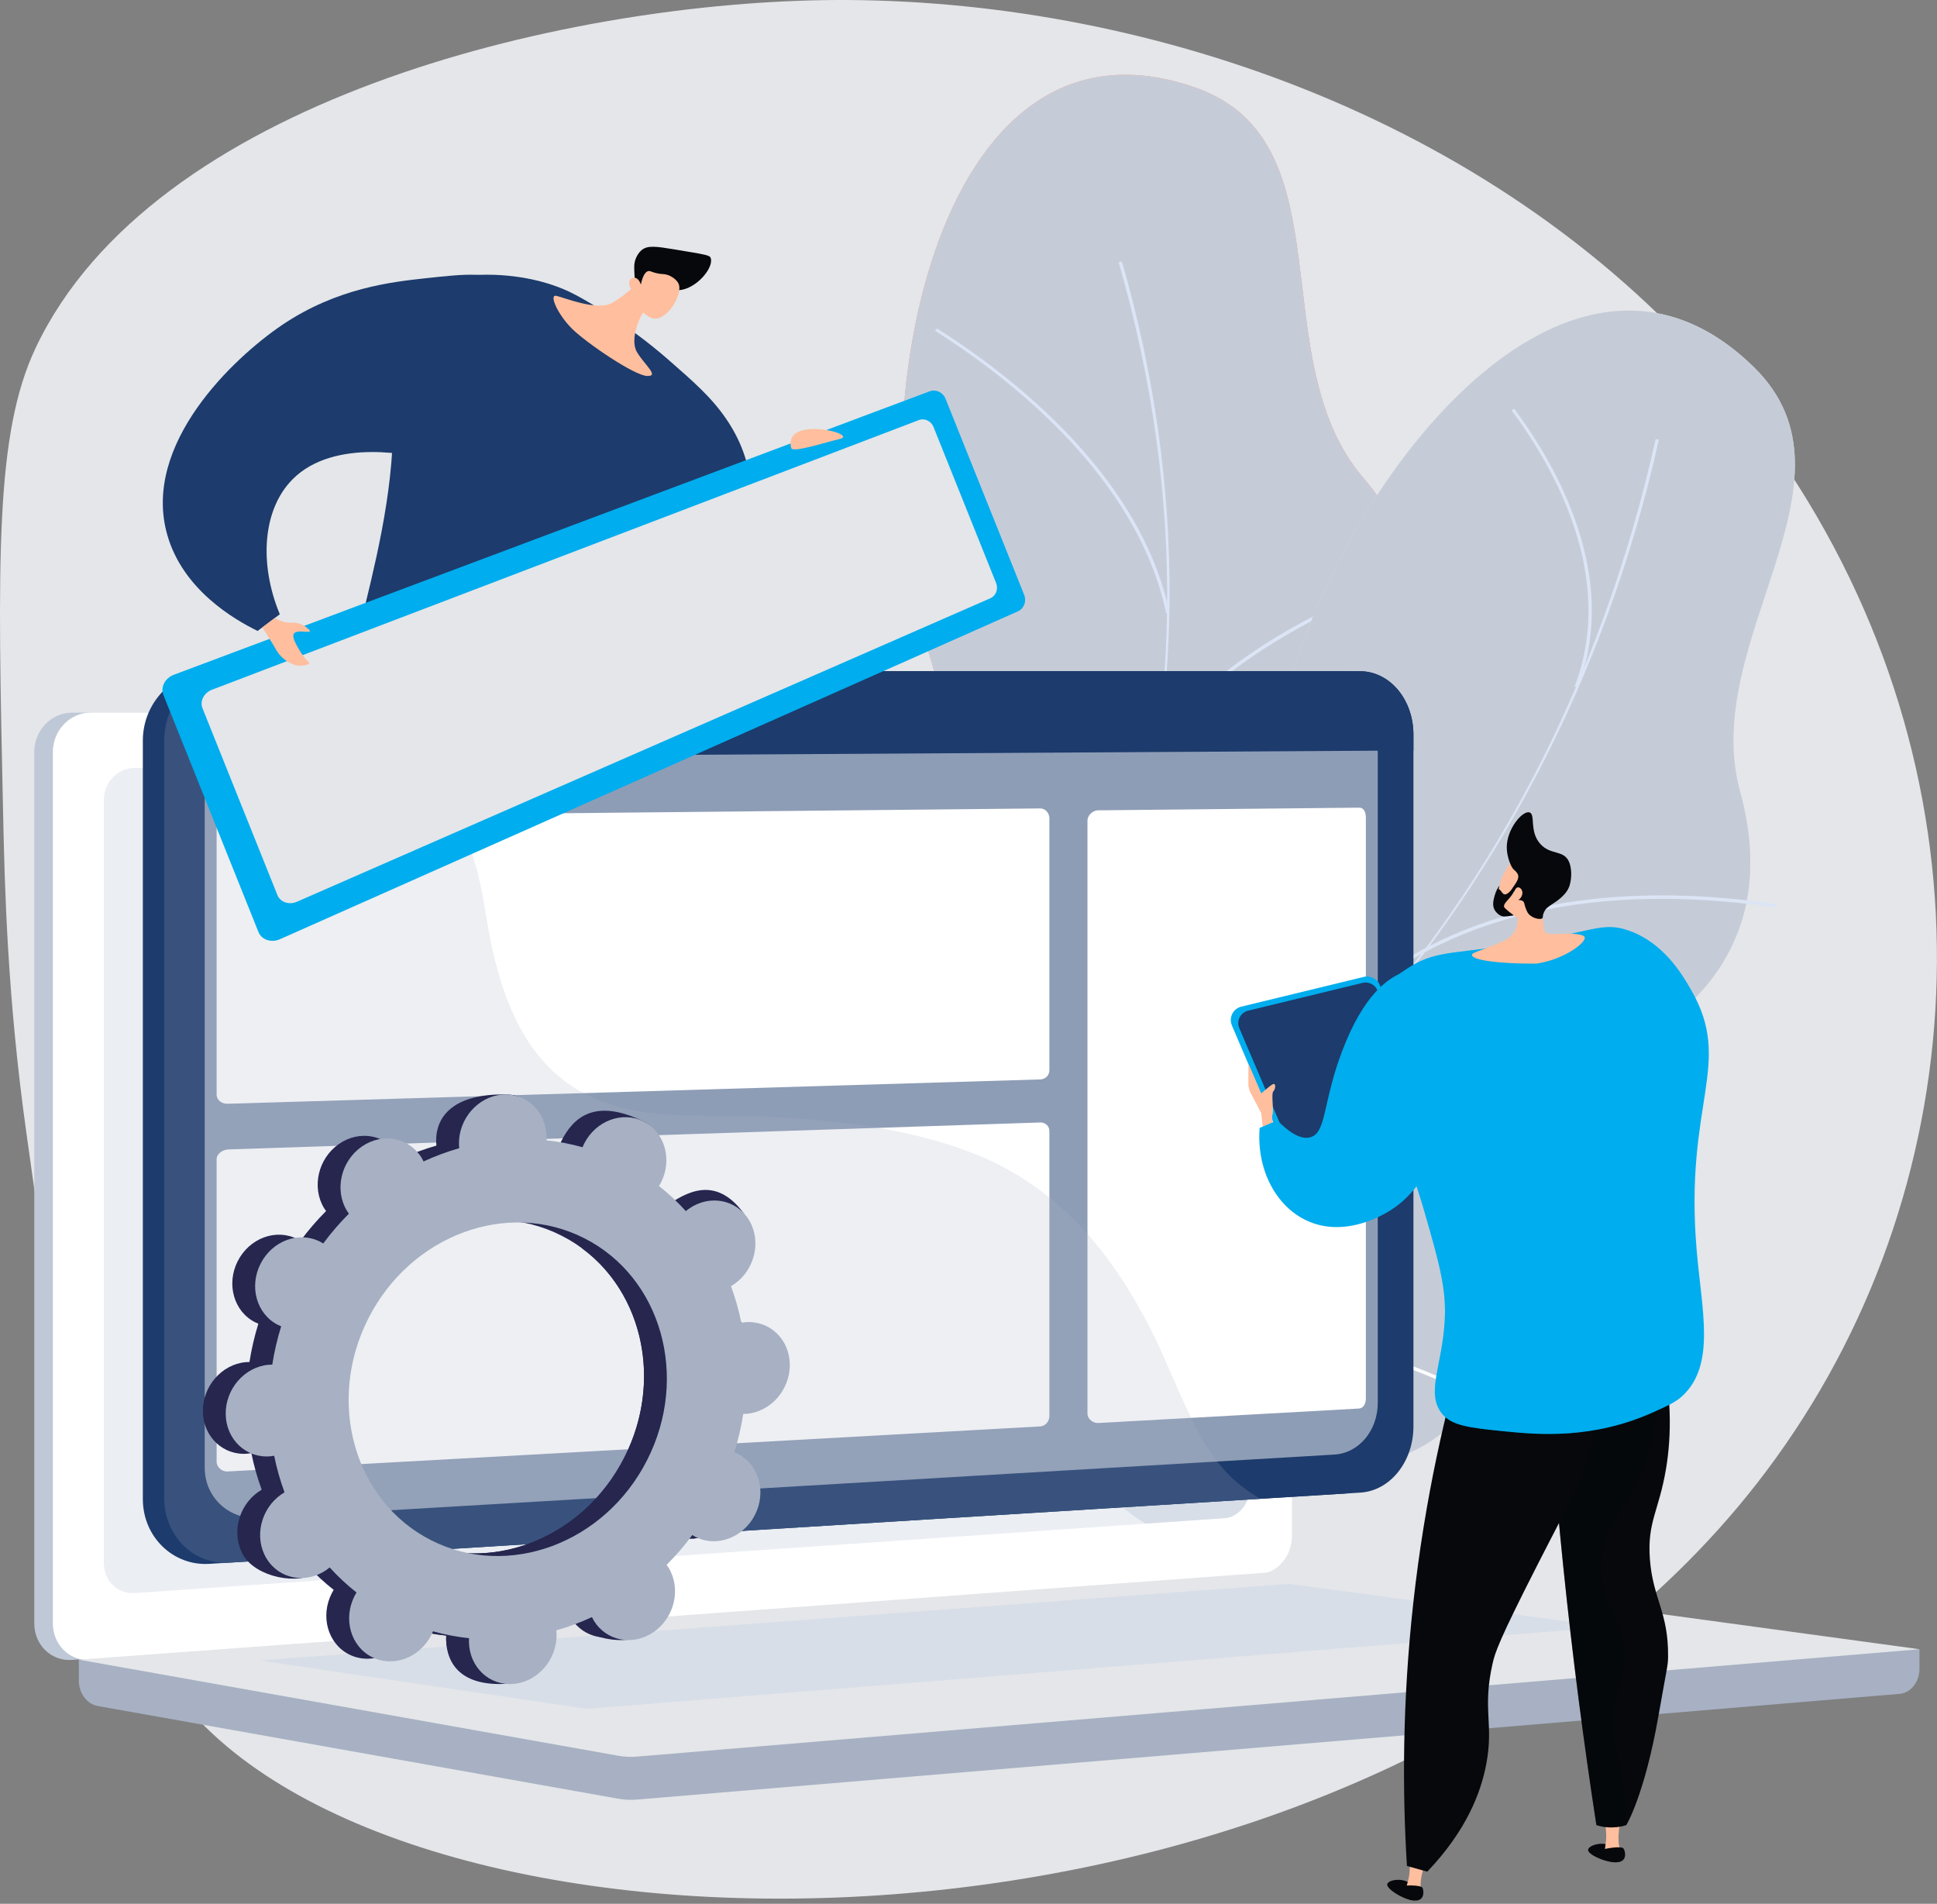 <svg width="578" height="568" viewBox="0 0 578 568" fill="none" xmlns="http://www.w3.org/2000/svg">
<rect x="0" y="0" width="578" height="568" fill="#808080" stroke="none"/>
<path d="M524.101 442.776C407.247 592.247 133.587 594.647 57.828 511.621C27.593 478.489 19.61 421.585 7.874 338C2.224 297.764 1.416 265.33 0.936 243.078C-0.718 167.382 -1.541 129.531 10.645 103.781C45.548 30.07 166.799 1.382 245.171 0.052C250.641 -0.044 256.162 -0.007 261.725 0.161C353.492 2.895 457.043 41.095 520.91 122.724C527.511 131.145 533.676 140.031 539.369 149.391C597.66 245.253 587.85 361.242 524.101 442.776Z" fill="#E4E6E9"/>
<path d="M252.397 472.489C247.66 473.046 236.864 470.083 234.367 468.149C217.757 455.286 185.096 433.222 180.97 411.399C180.266 407.673 195.825 400.147 197.281 396.2C206.036 388.995 209.521 387.039 214.48 376.101C229.12 343.806 167.657 305.466 219.962 273.461C258.276 250.018 296.982 255.539 276.33 192.113C255.676 128.69 277.373 -1.759 356.817 26.18C402.409 42.213 376.463 107.056 406.736 142.496C435.505 176.174 427.138 211.933 392.054 245.267C356.973 278.601 383.255 290.877 404.298 324.46C429.576 364.801 363.97 389.517 332.708 398.345C307.533 405.451 248.227 440.537 252.397 472.489Z" fill="url(#paint0_linear_606_1585)"/>
<path d="M252.397 472.489C247.66 473.046 236.864 470.083 234.367 468.149C217.757 455.286 185.096 433.222 180.97 411.399C180.266 407.673 195.825 400.147 197.281 396.2C206.036 388.995 209.521 387.039 214.48 376.101C229.12 343.806 167.657 305.466 219.962 273.461C258.276 250.018 296.982 255.539 276.33 192.113C255.676 128.69 277.373 -1.759 356.817 26.18C402.409 42.213 376.463 107.056 406.736 142.496C435.505 176.174 427.138 211.933 392.054 245.267C356.973 278.601 383.255 290.877 404.298 324.46C429.576 364.801 363.97 389.517 332.708 398.345C307.533 405.451 248.227 440.537 252.397 472.489Z" fill="#C6CCD7"/>
<path d="M208.653 441L208 440.346C327.71 355.592 374.737 220.21 333.794 78.201L334.781 78C354.185 145.303 353.721 213.724 333.437 275.869C312.111 341.199 268.963 398.301 208.653 441Z" fill="#DBE5F7"/>
<path d="M416.729 340.02C374.108 336.972 308.149 353.133 269.696 376.045L269.178 375.174C307.783 352.171 374.005 335.947 416.802 339.007L416.729 340.02Z" fill="#FCFDFE"/>
<path d="M231.955 421.478L231.113 420.913C244.076 401.592 246.771 376.458 239.126 346.214C233.521 324.037 222.589 299.679 206.633 273.816L207.496 273.283C223.504 299.235 234.476 323.689 240.108 345.965C247.83 376.5 245.086 401.908 231.955 421.478Z" fill="#FCFDFE"/>
<path d="M335.822 235.03L334.951 234.509C357.511 196.832 399.553 177.727 430.851 168.334L431.143 169.306C400.019 178.646 358.214 197.632 335.822 235.03Z" fill="#DBE5F6"/>
<path d="M349 182.854L347.996 183C339.417 142.19 301.085 112.653 279 98.677L279.617 98C301.82 112.05 340.362 141.757 349 182.854Z" fill="#DBE5F7"/>
<path d="M239.375 469.356C234.849 467.849 226.333 460.581 224.895 457.77C215.32 439.07 195.118 405.224 200.65 383.715C201.596 380.042 218.877 379.837 221.872 376.88C232.858 374.076 236.844 373.784 245.979 365.985C272.946 342.963 233.581 282.153 294.527 275.387C339.17 270.431 371.871 291.865 380.104 225.674C388.336 159.482 463.373 50.593 523.432 109.619C557.902 143.496 506.877 191.184 519.238 236.125C530.984 278.831 508.224 307.655 462.306 322.937C416.388 338.218 434.97 360.495 439.762 399.833C445.517 447.09 375.624 441.61 343.572 436.326C317.758 432.075 249.164 438.657 239.375 469.356Z" fill="#D8DEE8"/>
<path d="M239.375 469.356C234.849 467.849 226.333 460.581 224.895 457.77C215.32 439.07 195.118 405.224 200.65 383.715C201.596 380.042 218.877 379.837 221.872 376.88C232.858 374.076 236.844 373.784 245.979 365.985C272.946 342.963 233.581 282.153 294.527 275.387C339.17 270.431 371.871 291.865 380.104 225.674C388.336 159.482 463.373 50.593 523.432 109.619C557.902 143.496 506.877 191.184 519.238 236.125C530.984 278.831 508.224 307.655 462.306 322.937C416.388 338.218 434.97 360.495 439.762 399.833C445.517 447.09 375.624 441.61 343.572 436.326C317.758 432.075 249.164 438.657 239.375 469.356Z" fill="#C6CCD7"/>
<path d="M213.248 423L213 422.15C356.249 387.232 461.317 278.392 494.056 131L495 131.176C479.484 201.028 446.381 264.612 399.268 315.052C349.74 368.082 285.415 405.41 213.248 423Z" fill="#DBE5F6"/>
<path d="M444.404 419.204C407.111 398.345 340.531 384.969 295.988 389.386L295.889 388.377C340.608 383.944 407.453 397.375 444.9 418.319L444.404 419.204Z" fill="#FCFDFE"/>
<path d="M242.528 414.494L242.006 413.625C261.945 401.636 275.058 380.026 280.98 349.396C285.321 326.937 285.767 300.242 282.304 270.051L283.313 269.936C286.786 300.23 286.338 327.028 281.976 349.588C275.998 380.512 262.725 402.349 242.528 414.494Z" fill="#FCFDFE"/>
<path d="M415.737 289.794L415.17 288.952C451.594 264.419 497.771 264.974 530.094 269.76L529.946 270.764C497.799 266.005 451.892 265.442 415.737 289.794Z" fill="#DBE5F6"/>
<path d="M470.806 205L469.853 204.818C482.49 172.078 463.465 139.081 451 122.324L451.876 122C464.406 138.847 483.531 172.031 470.806 205Z" fill="#DBE5F6"/>
<path d="M165.727 372.933C165.727 372.933 184.071 381.27 184.37 382.601C184.67 383.931 172.574 382.155 167.635 382.348C162.697 382.54 158.635 381.08 159.08 378.988C159.528 376.896 161.255 371.635 161.255 371.635L165.727 372.933Z" fill="url(#paint1_linear_606_1585)"/>
<path d="M166.398 366.166L165.282 374.424C165.282 374.424 162.378 375.459 160.428 374.236L159.596 365.178L166.398 366.166Z" fill="url(#paint2_linear_606_1585)"/>
<path d="M80.013 366.365L77.879 369.79C77.281 370.748 77.103 371.9 77.39 372.993C78.136 375.843 79.626 381.394 80.276 382.84C81.161 384.812 93.033 385.983 93.033 385.983C93.033 385.983 94.092 384.492 91.627 382.694C89.162 380.896 87.579 380.612 86.708 377.957C85.839 375.302 85.258 367.793 85.258 367.793L80.013 366.365Z" fill="url(#paint3_linear_606_1585)"/>
<path d="M88.892 357.658C88.112 358.28 84.301 369.851 84.301 369.851C84.301 369.851 83.068 371.429 80.722 369.1C78.377 366.771 79.661 368.055 79.661 368.055L80.101 356.674L88.892 357.658Z" fill="url(#paint4_linear_606_1585)"/>
<path d="M176.491 200.237C177.459 224.873 177.497 251.639 176.08 280.234C174.484 312.434 171.276 342.195 167.234 369.172C165.731 369.221 164.152 369.229 162.503 369.182C161.389 369.152 160.31 369.097 159.267 369.024C157.169 363.431 154.69 356.074 152.471 347.286C150.136 338.046 148.728 329.759 147.726 321.835C144.194 293.93 148.333 291.496 145.466 270.817C142.926 252.502 139.315 251.787 135.077 225.785C130.478 197.57 133.902 193.338 135.567 191.809C142.655 185.3 159.303 189.731 176.491 200.237Z" fill="url(#paint5_linear_606_1585)"/>
<path opacity="0.3" d="M135.566 191.808C142.326 185.599 157.786 189.357 174.112 198.833C155.329 219.127 153.28 232.292 155.532 240.834C158.077 250.488 165.813 253.268 165.785 263.826C165.749 276.799 154.039 280.235 154.288 293.964C154.452 303.042 159.598 302.947 160.813 314.158C162.251 327.425 155.53 331.996 157.707 341.811C158.642 346.034 161.318 351.552 168.93 357.235C168.381 361.265 167.818 365.256 167.231 369.171C165.728 369.218 164.149 369.228 162.5 369.179C161.386 369.149 160.307 369.094 159.264 369.021C157.166 363.428 154.687 356.07 152.468 347.285C150.133 338.045 148.725 329.758 147.723 321.833C144.191 293.929 148.33 291.495 145.463 270.816C142.923 252.501 139.312 251.786 135.076 225.783C130.479 197.569 133.901 193.337 135.566 191.808Z" fill="url(#paint6_linear_606_1585)"/>
<path d="M164.857 199.822C148.684 223.488 131.237 252.939 115.638 288.193C103.847 314.833 95.297 339.848 89.019 362.141C88.171 362.533 86.166 363.319 83.606 362.981C80.113 362.519 78.021 360.29 77.472 359.668C74.916 343.688 75.198 330.154 76.067 320.384C76.621 314.131 77.604 303.715 81.591 290.858C86.057 276.455 89.127 275.647 94.951 260.41C100.998 244.594 99.532 240.649 105.324 220.855C107.703 212.724 111.685 200.626 118.254 186.152C133.787 190.709 149.322 195.265 164.857 199.822Z" fill="url(#paint7_linear_606_1585)"/>
<path d="M239.527 229.858C236.416 234.696 225.711 234.129 218.399 231.515C201.302 225.403 190.363 203.661 189.401 186.36C189.194 182.646 189.326 179.013 188.572 178.904C186.679 178.624 181.815 201.085 177.997 220.129C174.929 221.253 170.275 222.446 164.959 221.573C156.257 220.148 155.221 214.743 145.488 211.217C139.809 209.159 134.246 209.155 123.118 209.145C110.556 209.135 110.21 210.684 107.79 209.56C107.79 209.56 107.192 209.232 106.676 208.862C97.731 202.44 123.323 153.624 115.953 108.583C115.135 103.577 113.879 98.437 116.674 93.425C123.9 80.476 152.456 78.65 170.146 87.171C174.994 89.506 183.117 94.618 190.369 100.003C193.267 102.155 196.282 104.565 199.427 107.311C207.054 113.974 212.364 118.611 216.74 125.047C234.381 151.004 213.992 172.636 229.997 205.83C235.501 217.244 242.785 224.791 239.527 229.858Z" fill="#1D3B6C"/>
<path d="M192.094 82.494C192.094 82.494 187.501 87.709 182.566 90.412C178.104 92.855 168.27 88.742 165.994 88.258C163.718 87.774 166.45 93.902 170.741 98.124C175.034 102.347 189.222 112.004 193.05 112.166C196.877 112.328 192.434 108.977 190.083 105.074C187.732 101.172 191.045 93.104 194.012 90.617C196.978 88.128 192.094 82.494 192.094 82.494Z" fill="#FFBE9D"/>
<path d="M232.648 229.684C232.648 229.684 239.248 232.837 243.918 233.497C248.588 234.157 249.605 237.887 248.307 239.258C247.011 240.629 239.578 239.129 237.092 237.729C234.607 236.33 232.648 229.684 232.648 229.684Z" fill="url(#paint8_linear_606_1585)"/>
<path d="M202.647 86.573C207.858 86.178 213.125 79.758 212.06 76.957C211.756 76.157 211.08 76.03 200.877 74.349C195.81 73.515 193.279 73.17 191.527 74.57C190.458 75.424 189.623 76.947 189.36 78.387C189.224 79.128 189.218 80.147 189.344 82.18C189.457 83.983 189.423 83.904 189.47 84.436C189.583 85.716 189.931 87.966 191.179 91.085C191.699 90.516 192.386 89.835 193.254 89.165C193.589 88.908 194.911 87.907 196.414 87.302C199.004 86.261 200.956 86.702 202.647 86.573Z" fill="#06080B"/>
<path d="M189.279 87.611C189.279 87.611 189.512 92.597 194.21 94.786C198.416 96.746 204.002 87.961 202.465 84.607C201.952 83.487 200.365 82.272 198.738 81.894C197.778 81.671 197.307 81.863 195.745 81.468C194.305 81.104 194.024 80.77 193.469 80.881C192.772 81.021 191.885 81.813 191.223 84.911C190.879 83.702 190.113 82.892 189.283 82.841C189.151 82.833 188.769 82.87 188.453 83.072C187.315 83.805 187.537 85.654 189.279 87.611Z" fill="#FFBE9D"/>
<path d="M572.77 492.05L23.521 487.303V501.351C23.521 505.164 25.917 508.407 29.162 508.984L184.473 536.645C186.316 536.973 188.185 537.06 190.046 536.904L566.802 505.365C570.166 505.083 572.77 501.831 572.77 497.914V492.05Z" fill="#A7B1C3"/>
<path d="M370.646 469.538L21.553 495.237C15.306 495.697 10.227 490.81 10.227 484.321V224.363C10.227 217.875 15.306 212.615 21.553 212.615H370.646C375.792 212.615 379.953 217.37 379.953 223.235V458.234C379.953 464.098 375.794 469.159 370.646 469.538Z" fill="#BFC8D6"/>
<path d="M376.214 469.538L27.122 495.237C20.874 495.697 15.795 490.81 15.795 484.321V224.363C15.795 217.875 20.874 212.615 27.122 212.615H376.214C381.36 212.615 385.522 217.37 385.522 223.235V458.234C385.522 464.098 381.36 469.159 376.214 469.538Z" fill="white"/>
<path d="M365.338 452.971L40.195 475.294C35.112 475.642 30.98 471.632 30.98 466.335V238.74C30.98 233.442 35.112 229.131 40.195 229.108L365.338 227.707C369.583 227.689 373.017 231.585 373.017 236.409V443.708C373.017 448.534 369.583 452.679 365.338 452.971Z" fill="#D8DEE8"/>
<path d="M213.997 219.724C213.997 222.14 212.201 224.104 209.981 224.11C207.759 224.118 205.957 222.16 205.957 219.74C205.957 217.32 207.759 215.356 209.981 215.354C212.201 215.351 213.997 217.31 213.997 219.724Z" fill="white"/>
<path opacity="0.48" d="M27.121 495.237L374.448 469.669L376.216 469.54C378.577 469.366 380.724 468.199 382.364 466.427C357.37 465.06 341.845 456.19 331.831 447.024C311.719 428.62 315.209 410.469 293.522 398.369C266.472 383.275 245.202 402.401 224.677 383.53C212.233 372.09 218.343 363.559 203.031 346.462C186.07 327.527 175.029 333.892 157.985 316.851C136.434 295.301 147.214 278.537 128.649 263.065C106.13 244.296 81.843 261.668 60.404 243.669C51.158 235.906 46.085 224.618 43.436 212.615H27.125C20.878 212.615 15.799 217.875 15.799 224.363V484.321C15.795 490.81 20.874 495.694 27.121 495.237Z" fill="white"/>
<path d="M392.661 468.112L23.521 495.161L184.473 523.827C186.316 524.155 188.185 524.242 190.046 524.086L572.772 492.047L398.534 468.294C396.584 468.031 394.619 467.97 392.661 468.112Z" fill="#E4E6E9"/>
<path d="M77.385 495.395L384.705 472.541L479.817 485.403L175.146 509.834L77.385 495.395Z" fill="#D8DEE8"/>
<path d="M400.993 200.254H77.68H62.429C51.744 200.254 42.625 209.586 42.625 220.943V226.161V447.247C42.625 458.604 51.74 467.239 62.423 466.577L371.187 447.462L401.027 445.615C410.051 445.056 416.799 436.239 416.799 425.864V223.928V219.161C416.799 208.79 410.017 200.254 400.993 200.254Z" fill="#1D3B6C"/>
<path d="M421.77 219.14V425.597C421.77 435.957 414.929 444.764 405.927 445.321L68.487 466.227C57.831 466.887 49.018 458.26 49.018 446.919V220.916C49.018 209.574 57.416 200.254 68.072 200.254H405.783C414.783 200.254 421.77 208.78 421.77 219.14Z" fill="#1D3B6C"/>
<path opacity="0.5" d="M61.088 211.62V437.945C61.088 446.741 68.352 453.423 77.155 452.905L398.131 433.976C405.636 433.535 411.122 426.647 411.122 418.569V210.703L61.088 211.62Z" fill="white"/>
<path d="M310.397 241.192L68.148 243.63C66.536 243.646 64.637 245.074 64.637 246.813V326.551C64.637 328.29 66.285 329.362 67.895 329.313L310.429 322.045C311.863 322.002 313.139 320.921 313.139 319.281V244.138C313.139 242.498 311.831 241.177 310.397 241.192Z" fill="white"/>
<path d="M310.397 334.89L68.148 342.926C66.536 342.979 64.637 344.149 64.637 345.889V436.056C64.637 437.795 66.285 439.11 67.895 439.021L310.429 425.57C311.863 425.491 313.139 424.116 313.139 422.475V337.505C313.139 335.864 311.831 334.842 310.397 334.89Z" fill="white"/>
<path d="M405.59 240.965L327.592 241.763C326.171 241.777 324.5 243.18 324.5 244.815V421.767C324.5 423.401 326.248 424.643 327.669 424.564L405.473 420.238C406.84 420.161 407.573 418.822 407.573 417.22V243.901C407.571 242.302 406.957 240.951 405.59 240.965Z" fill="white"/>
<path d="M421.77 219.14V223.901L49.016 226.127V220.914C49.016 209.572 57.414 200.252 68.07 200.252H405.781C414.783 200.254 421.77 208.78 421.77 219.14Z" fill="#1D3B6C"/>
<path d="M78.169 212.97C78.169 216.058 75.658 218.574 72.556 218.586C69.449 218.598 66.928 216.099 66.928 213.002C66.928 209.906 69.449 207.391 72.556 207.387C75.658 207.383 78.169 209.882 78.169 212.97Z" fill="white"/>
<path d="M94.924 212.922C94.924 215.999 92.433 218.504 89.355 218.516C86.272 218.528 83.772 216.039 83.772 212.955C83.772 209.87 86.272 207.365 89.355 207.361C92.431 207.355 94.924 209.846 94.924 212.922Z" fill="white"/>
<path d="M111.544 212.873C111.544 215.937 109.071 218.432 106.017 218.444C102.959 218.456 100.477 215.977 100.477 212.905C100.477 209.833 102.959 207.338 106.017 207.334C109.071 207.328 111.544 209.807 111.544 212.873Z" fill="white"/>
<path opacity="0.2" d="M376.05 447.162L68.414 466.227C57.758 466.887 49.018 458.26 49.018 446.919V220.916C49.018 209.574 57.416 200.254 68.072 200.254H83.283C91.537 203.093 100.091 206.281 108.131 211.427C114.047 215.214 119.693 219.91 124.729 225.639C129.059 230.562 132.949 236.293 136.185 242.923C140.047 250.852 142.994 260.109 144.663 270.899C147.658 290.253 153.053 311.482 169.41 323.192C170.943 324.287 172.514 325.259 174.13 326.116C190.803 335.035 211.409 332.181 229.532 333.145C240.437 333.724 251.337 334.66 261.987 336.477C271.414 338.087 280.646 340.379 289.525 343.743C298.012 346.953 305.487 351.252 312.133 356.465C316.801 360.11 321.06 364.207 324.976 368.692C332.113 376.85 338.128 386.281 343.379 396.589C347.547 404.776 351.145 414.325 355.437 423.031C357.662 427.545 360.076 431.826 362.849 435.572C362.96 435.722 363.071 435.872 363.191 436.022C366.822 440.789 371.212 444.343 376.05 447.162Z" fill="#A7B1C3"/>
<path d="M277.43 116.739L51.895 201.31C49.232 202.315 47.825 205.023 48.76 207.353L77.124 278.067C78.06 280.398 80.938 281.356 83.542 280.21L303.761 182.384C305.559 181.594 306.386 179.39 305.612 177.462L282.153 118.977C281.379 117.049 279.267 116.046 277.43 116.739Z" fill="#00ADEE"/>
<path d="M274.196 125.323L63.236 205.787C60.832 206.709 59.567 209.178 60.417 211.298L82.783 267.054C83.633 269.174 86.244 270.061 88.605 269.034L295.523 178.489C297.188 177.768 297.957 175.747 297.247 173.973L278.548 127.358C277.836 125.586 275.889 124.673 274.196 125.323Z" fill="#E4E6E9"/>
<path d="M76.863 188.241C69.819 184.788 54.611 175.947 49.937 159.656C42.152 132.54 69.838 106.673 84.129 96.995C100.516 85.899 116.983 84.107 126.989 83.017C139.405 81.666 146.981 80.842 152.674 85.502C167.392 97.558 158.545 137.333 143.974 141.428C139.202 142.769 137.398 139.28 127.402 136.872C124.148 136.088 99.852 130.235 87.219 143.085C78.378 152.078 77.248 168.2 83.491 183.27C81.282 184.928 79.072 186.585 76.863 188.241Z" fill="#1D3B6C"/>
<path d="M78.283 187.176L82.013 184.379C82.013 184.379 84.353 185.999 87.214 185.778C88.773 185.657 90.841 186.594 91.307 187.089C91.773 187.583 93.946 188.773 90.835 188.462C87.726 188.152 87.226 189.016 87.66 190.572C88.093 192.127 90.687 196.475 92.005 197.407C93.324 198.338 89.543 198.96 87.99 198.391C86.436 197.822 83.951 196.785 82.139 193.419C81.475 192.19 78.283 187.176 78.283 187.176Z" fill="#FFBE9D"/>
<path d="M236.143 133.781C236.143 133.781 234.377 129.2 240.335 128.21C246.293 127.22 254.588 130.067 250.503 130.995C246.419 131.924 236.939 135.043 236.143 133.781Z" fill="#FFBE9D"/>
<path d="M200.718 457.752C207.046 460.964 214.995 458.015 218.474 451.162C221.953 444.311 219.642 436.152 213.316 432.938C212.988 432.772 212.654 432.632 212.318 432.499C213.492 428.707 214.379 424.886 214.975 421.065C215.337 421.065 215.702 421.057 216.07 421.024C223.29 420.38 229.019 413.746 228.869 406.206C228.717 398.667 222.743 393.075 215.523 393.719C215.147 393.754 214.776 393.812 214.407 393.879C213.654 390.143 212.619 386.492 211.317 382.96C211.649 382.765 211.979 382.565 212.303 382.338C218.48 378.01 220.455 369.47 216.714 363.261C212.974 357.052 204.934 355.529 198.757 359.855C198.441 360.078 198.144 360.317 197.848 360.56C195.408 357.862 192.732 355.363 189.839 353.083C190.043 352.749 190.242 352.411 190.422 352.056C193.901 345.205 198.447 337.72 192.068 334.608C177.315 327.406 170.985 333.571 167.505 340.422C167.325 340.776 167.169 341.137 167.019 341.499C163.469 340.509 159.873 339.822 156.256 339.444C156.278 339.063 156.296 338.682 156.288 338.295C156.136 330.756 158.374 326.675 151.128 326.533C135.326 326.226 129.994 333.085 130.146 340.624C130.154 341.019 130.186 341.404 130.225 341.787C126.604 342.82 123.048 344.138 119.585 345.736C119.421 345.4 119.248 345.065 119.054 344.739C115.314 338.53 107.274 337.007 101.097 341.335C94.921 345.663 92.946 354.203 96.686 360.412C96.879 360.73 97.087 361.028 97.302 361.321C94.566 364.057 92.004 367.028 89.639 370.214C89.333 370.021 89.023 369.833 88.695 369.667C82.367 366.455 74.418 369.403 70.939 376.257C67.46 383.108 69.77 391.267 76.097 394.481C76.425 394.647 76.759 394.787 77.095 394.92C75.921 398.711 75.034 402.533 74.438 406.354C74.076 406.356 73.711 406.362 73.343 406.395C66.123 407.039 60.394 413.673 60.544 421.212C60.696 428.752 66.67 434.343 73.889 433.699C74.266 433.665 74.637 433.606 75.005 433.542C75.759 437.278 76.794 440.929 78.096 444.461C77.764 444.655 77.433 444.856 77.112 445.083C70.935 449.41 68.96 457.95 72.701 464.159C76.441 470.369 88.825 473.252 95.001 468.925C95.317 468.702 91.271 467.104 91.565 466.861C94.005 469.559 96.68 472.058 99.574 474.338C99.372 474.672 99.171 475.01 98.991 475.365C95.512 482.216 97.823 490.375 104.149 493.589C110.478 496.801 118.426 493.852 121.905 486.999C122.086 486.645 122.242 486.284 122.389 485.922C125.94 486.912 129.536 487.598 133.153 487.975C133.131 488.356 133.113 488.739 133.121 489.123C133.273 496.663 139.247 502.254 146.466 501.61C153.686 500.966 159.415 494.332 159.265 486.792C159.257 486.397 159.225 486.013 159.184 485.63C162.805 484.597 166.361 483.279 169.824 481.681C169.988 482.017 170.16 482.351 170.355 482.675C174.095 488.884 182.135 490.409 188.312 486.082C194.488 481.754 196.463 473.214 192.722 467.005C192.53 466.687 192.321 466.389 192.109 466.096C194.845 463.36 197.406 460.389 199.772 457.203C200.08 457.398 200.39 457.586 200.718 457.752ZM121.837 458.752C98.862 447.088 90.475 417.464 103.106 392.587C115.737 367.71 144.601 357 167.576 368.664C190.551 380.329 198.937 409.953 186.307 434.829C173.674 459.706 144.81 470.417 121.837 458.752Z" fill="#26264F"/>
<path d="M216.071 421.025C223.29 420.381 229.019 413.747 228.87 406.207C228.718 398.668 222.744 393.076 215.524 393.72C215.147 393.755 214.777 393.814 214.408 393.878C213.655 390.142 212.62 386.491 211.318 382.959C211.65 382.765 211.98 382.564 212.304 382.337C218.481 378.009 226.121 367.554 221.763 361.762C213.493 350.769 204.933 355.528 198.758 359.854C198.442 360.077 198.144 360.316 197.849 360.559C195.408 357.861 192.733 355.362 189.839 353.082C190.044 352.748 190.242 352.41 190.422 352.055C192.316 348.327 192.482 344.214 191.232 340.721C185.266 351.221 179.381 361.766 173.602 372.367C191.931 385.798 197.766 412.267 186.309 434.831C176.601 453.952 157.303 464.689 138.46 463.345C137.619 465.524 136.793 467.717 135.894 469.876C133.451 475.734 130.677 481.472 127.898 487.203C129.646 487.533 131.402 487.792 133.162 487.976C133.14 488.357 133.121 488.74 133.129 489.125C133.281 496.664 137.858 503.072 150.942 502.377C158.18 501.994 159.424 494.335 159.274 486.794C159.266 486.399 159.233 486.014 159.193 485.631C162.814 484.598 166.37 483.278 169.833 481.682C169.997 482.018 170.169 482.352 170.363 482.676C174.104 488.886 187.081 491.522 193.258 487.195C199.434 482.867 196.471 473.213 192.731 467.006C192.539 466.688 192.33 466.39 192.117 466.097C194.853 463.361 197.415 460.39 199.781 457.204C200.086 457.397 200.396 457.585 200.724 457.751C207.053 460.965 215.001 458.014 218.481 451.161C221.96 444.31 219.649 436.151 213.323 432.937C212.995 432.771 212.66 432.631 212.324 432.498C213.499 428.707 214.386 424.885 214.981 421.064C215.338 421.066 215.702 421.06 216.071 421.025Z" fill="#26264F"/>
<path d="M222.877 421.799C230.096 421.155 235.825 414.521 235.676 406.981C235.524 399.442 229.549 393.85 222.33 394.494C221.953 394.529 221.583 394.588 221.214 394.654C220.461 390.918 219.426 387.267 218.124 383.735C218.456 383.541 218.786 383.34 219.11 383.113C225.287 378.786 227.261 370.246 223.521 364.036C219.78 357.827 211.74 356.302 205.564 360.63C205.248 360.853 204.95 361.092 204.655 361.335C202.214 358.637 199.539 356.138 196.645 353.858C196.848 353.524 197.048 353.186 197.228 352.831C200.708 345.98 198.397 337.821 192.07 334.607C185.742 331.395 177.793 334.344 174.314 341.197C174.134 341.551 173.978 341.912 173.83 342.274C170.28 341.284 166.683 340.598 163.066 340.221C163.089 339.84 163.107 339.457 163.099 339.073C162.947 331.533 156.973 325.942 149.753 326.586C142.534 327.23 136.804 333.864 136.954 341.404C136.962 341.798 136.995 342.183 137.033 342.566C133.412 343.599 129.856 344.917 126.393 346.515C126.229 346.179 126.059 345.845 125.863 345.521C122.122 339.312 114.082 337.789 107.906 342.116C101.729 346.444 99.755 354.984 103.495 361.193C103.687 361.511 103.896 361.809 104.111 362.102C101.375 364.838 98.813 367.809 96.448 370.995C96.142 370.802 95.832 370.616 95.504 370.448C89.175 367.236 81.227 370.185 77.748 377.038C74.268 383.889 76.579 392.048 82.906 395.262C83.234 395.428 83.568 395.568 83.904 395.701C82.729 399.493 81.842 403.314 81.247 407.135C80.884 407.137 80.52 407.143 80.151 407.176C72.932 407.82 67.203 414.454 67.353 421.994C67.502 429.533 73.478 435.125 80.698 434.481C81.075 434.446 81.445 434.388 81.814 434.323C82.567 438.059 83.602 441.71 84.904 445.242C84.572 445.437 84.242 445.637 83.92 445.864C77.743 450.192 75.769 458.732 79.509 464.941C83.25 471.15 91.29 472.675 97.466 468.347C97.782 468.124 98.08 467.885 98.376 467.642C100.816 470.34 103.491 472.839 106.385 475.119C106.182 475.453 105.982 475.791 105.802 476.146C102.322 482.997 104.633 491.156 110.96 494.37C117.288 497.582 125.237 494.633 128.716 487.78C128.896 487.426 129.052 487.065 129.202 486.703C132.752 487.693 136.349 488.38 139.966 488.758C139.943 489.139 139.925 489.522 139.933 489.907C140.085 497.446 146.059 503.038 153.279 502.394C160.499 501.75 166.228 495.115 166.078 487.576C166.07 487.181 166.037 486.796 165.999 486.413C169.62 485.38 173.176 484.062 176.639 482.464C176.803 482.8 176.975 483.135 177.169 483.459C180.91 489.668 188.95 491.193 195.126 486.865C201.303 482.537 203.277 473.997 199.537 467.788C199.345 467.47 199.136 467.172 198.921 466.879C201.657 464.143 204.219 461.172 206.587 457.986C206.892 458.179 207.202 458.367 207.53 458.533C213.859 461.747 221.807 458.797 225.287 451.943C228.766 445.092 226.455 436.933 220.129 433.719C219.8 433.553 219.466 433.414 219.13 433.28C220.307 429.489 221.192 425.667 221.787 421.846C222.142 421.838 222.506 421.832 222.877 421.799ZM193.111 435.603C180.48 460.479 151.616 471.19 128.641 459.526C105.666 447.861 97.28 418.237 109.911 393.36C122.541 368.484 151.406 357.773 174.379 369.437C197.356 381.104 205.742 410.726 193.111 435.603Z" fill="#A7B1C3"/>
<path d="M473.886 551.834C474.143 550.421 478.706 549.143 480.966 551.034C482.088 551.974 482.859 553.877 482.211 554.738C481.974 555.05 482.942 555.601 482.015 555.613C478.941 555.649 473.631 553.237 473.886 551.834Z" fill="#06080B"/>
<path d="M478.877 551.839L483.611 552.076C481.971 549.095 483.943 540.984 483.943 540.984L478.832 541.134C478.832 541.134 478.958 543.489 479.269 546.985C479.375 548.184 479.178 549.986 478.877 551.839Z" fill="#FFBE9D"/>
<path d="M478.253 551.769C478.253 551.769 483.903 550.467 484.514 551.589C485.126 552.711 485.6 555.71 482.015 555.613C478.431 555.515 477.935 552.719 478.253 551.769Z" fill="#06080B"/>
<path d="M413.968 562.081C414.42 560.718 419.116 560.091 421.089 562.28C422.069 563.367 422.567 565.362 421.803 566.121C421.526 566.399 422.407 567.079 421.488 566.96C418.44 566.567 413.519 563.436 413.968 562.081Z" fill="#06080B"/>
<path d="M419.52 563.393L424.169 564.306C422.974 561.12 426.089 553.378 426.089 553.378L421.01 552.793C421.01 552.793 420.797 555.14 420.603 558.648C420.536 559.847 420.083 561.602 419.52 563.393Z" fill="#FFBE9D"/>
<path d="M418.301 562.63C418.301 562.63 424.077 562.132 424.527 563.327C424.974 564.522 425.025 567.56 421.489 566.962C417.953 566.365 417.854 563.525 418.301 562.63Z" fill="#06080B"/>
<path d="M461.027 399.7C462.295 421.357 464.067 443.879 466.457 467.186C469.225 494.187 472.587 519.985 476.358 544.505C481.005 546.099 485.301 544.505 485.301 544.505C485.301 544.505 490.734 535.605 494.882 511.949C497.543 496.771 497.727 496.963 497.755 494.315C497.905 480.957 493.219 477.089 492.326 465.151C491.5 454.103 495.015 450.796 497.115 438.36C498.731 428.797 499.337 414.862 494.242 396.648C483.17 397.665 472.099 398.684 461.027 399.7Z" fill="#06080B"/>
<path opacity="0.3" d="M461.027 399.7C462.295 421.357 464.067 443.879 466.457 467.186C469.225 494.187 472.587 519.985 476.358 544.505C481.005 546.099 485.301 544.505 485.301 544.505C485.242 542.235 485.084 538.817 484.61 534.686C483.352 523.728 481.35 520.611 481.143 513.885C480.88 505.287 483.994 505.021 484.61 496.552C485.564 483.425 478.356 480.313 477.676 468.82C476.957 456.675 484.561 452.68 490.386 437.621C493.824 428.733 496.876 415.385 494.242 396.648C483.17 397.665 472.099 398.684 461.027 399.7Z" fill="#06080B"/>
<path d="M437.714 399.021C431.351 420.458 425.182 447.084 421.746 478.036C418.408 508.077 418.469 534.754 419.83 556.713C421.853 557.278 423.876 557.843 425.897 558.408C437.659 546.101 441.857 534.79 443.463 526.53C445.837 514.31 442.26 510.167 445.379 496.347C446.096 493.168 447.106 489.754 458.791 466.843C469.946 444.978 472.232 441.8 474.122 433.949C476.819 422.74 476.106 412.8 475.08 406.142C462.625 403.77 450.168 401.395 437.714 399.021Z" fill="#06080B"/>
<path d="M387.559 352.691L367.601 305.938C366.605 303.603 367.943 300.93 370.412 300.331L406.972 291.453C408.948 290.973 410.978 292.01 411.747 293.893L430.105 338.829C431.018 341.066 429.813 343.606 427.503 344.313L392.541 355.007C390.532 355.621 388.383 354.623 387.559 352.691Z" fill="#00ADEE"/>
<path d="M388.461 350.443L369.818 306.773C368.886 304.592 370.138 302.095 372.443 301.536L406.592 293.244C408.437 292.796 410.333 293.764 411.052 295.522L428.199 337.495C429.051 339.585 427.927 341.956 425.768 342.618L393.115 352.61C391.24 353.181 389.233 352.248 388.461 350.443Z" fill="#1D3B6C"/>
<path d="M376.953 337.602L376.353 332.094L373.18 326.043C372.746 325.219 372.521 324.301 372.521 323.372V317.363L376.353 326.225C376.353 326.225 378.868 323.949 379.826 323.471C380.784 322.991 380.665 324.909 379.946 325.628C379.227 326.347 380.304 332.216 379.585 332.813L379.824 336.406L376.953 337.602Z" fill="#FFBE9D"/>
<path d="M407.371 302.514C410.352 295.226 416.75 291.036 420.067 288.861C427.916 283.719 432.941 284.657 450.966 281.915C474.989 278.259 477.864 274.796 485.939 277.603C496.544 281.291 502.083 290.916 504.622 295.329C517.419 317.569 502.458 328.873 506.299 373.175C507.869 391.268 511.891 406.991 502.227 416.29C500.191 418.249 497.915 419.271 493.365 421.321C475.313 429.444 459.128 428.044 449.292 427.07C438.469 425.999 433 425.385 430.13 421.562C425.547 415.454 430.266 407.692 431.088 394.257C431.679 384.611 429.486 376.968 425.099 361.681C414.901 326.139 401.663 316.478 407.371 302.514Z" fill="#00ADEE"/>
<path d="M447.582 268.803C446.489 264.907 448.4 261.298 448.822 260.521C450.585 257.266 451.037 256.821 451.88 256.258L453.05 255.537C453.05 255.537 453.117 255.51 453.19 255.484C453.941 255.217 456.501 255.14 457.019 255.249C458.676 255.604 460.44 262.351 459.935 271.892C460.004 272.254 460.071 272.623 460.134 272.991C460.395 274.498 460.602 275.974 460.762 277.418C460.916 278.799 462.874 278.767 464.261 278.68C469.889 278.322 472.645 278.799 472.884 279.638C473.334 281.209 466.657 286.345 458.413 287.499C447.349 287.582 438.348 286.404 439.316 284.662C439.745 283.889 448.317 281.649 450.729 279.429C452.937 277.396 452.756 275.298 452.939 273.795C452.268 273.447 448.388 271.675 447.582 268.803Z" fill="#FFBE9D"/>
<path d="M449.617 252.826C449.627 255.781 451.021 258.938 451.729 259.446C451.821 259.511 452.337 259.92 452.801 260.615C452.864 260.71 452.92 260.821 452.969 260.963C453.617 262.826 450.654 265.017 451.227 265.852C451.642 266.457 453.655 265.647 453.894 266.169C454.119 266.662 452.446 267.678 452.704 268.267C452.896 268.713 453.927 268.306 454.575 268.986C454.899 269.325 454.804 269.594 455.146 270.631C455.34 271.218 455.612 271.858 455.82 272.217C456.841 273.952 459.735 274.586 460.292 273.891C460.446 273.697 460.314 273.535 460.472 272.885C460.472 272.885 460.618 272.283 461.037 271.587C461.636 270.592 463.08 269.882 464.538 268.833C467.238 266.888 467.971 265.232 468.192 264.673C468.271 264.474 468.319 264.323 468.354 264.215C469.057 262.036 469.059 258.836 468.08 256.868C466.44 253.571 462.738 255.137 459.708 251.87C456.213 248.101 458.295 242.951 456.397 242.382C454.305 241.754 449.599 247.36 449.617 252.826Z" fill="#06080B"/>
<path d="M452.287 265.158C453.012 264.162 454.284 265.097 454.292 266.385C454.3 267.673 453.053 269.012 451.842 268.757C450.631 268.502 451.313 266.499 452.287 265.158Z" fill="#FFBE9D"/>
<path d="M452.875 263.004L451.194 265.191C451.194 265.191 449.381 267.87 448.324 266.402C447.459 265.203 447.237 265.23 447.184 265.28C447.174 265.29 447.172 265.304 447.17 265.302C447.156 265.298 447.297 264.705 447.423 264.185C446.975 264.827 446.36 265.869 445.985 267.271C445.623 268.632 445.234 270.09 446.001 271.491C446.046 271.572 446.892 273.063 448.472 273.423C448.472 273.423 449.094 273.565 451.718 273.103C451.718 273.103 448.849 271.021 448.804 270.525C448.685 269.181 450.552 268.454 451.935 265.695C452.472 264.632 452.735 263.668 452.875 263.004Z" fill="#06080B"/>
<path opacity="0.3" d="M458.634 414.372C455.45 408.033 463.251 399.605 458.154 389.941C453.824 381.733 445.961 383.572 442.346 376.048C437.979 366.962 447.477 360.171 447.137 346.348C446.73 329.823 432.512 313.279 424.142 314.729C418.727 315.667 418.032 323.745 414.223 332.589C417.595 339.981 421.531 349.242 425.1 361.678C429.486 376.964 431.679 384.609 431.088 394.254C430.264 407.689 425.545 415.451 430.13 421.559C433 425.383 438.47 425.996 449.292 427.068C459.128 428.042 475.313 429.441 493.365 421.318C495.649 420.29 497.36 419.52 498.756 418.761C470.552 422.997 461.157 419.401 458.634 414.372Z" fill="#00ADEE"/>
<path d="M375.875 336.527C377.631 335.767 379.389 335.01 381.144 334.251C384.113 337.286 387.9 340.239 391.084 339.281C395.833 337.853 394.644 329.119 400.426 313.772C406.975 296.385 414.407 291.915 418.152 290.299C420.242 289.396 421.686 288.796 423.421 289.222C431.406 291.174 434.045 311.978 431.805 327.545C430.544 336.316 428.069 353.516 413.96 361.679C411.955 362.839 400.924 369.223 390.006 364.194C380.681 359.897 374.917 348.876 375.875 336.527Z" fill="#00ADEE"/>
<defs>
<linearGradient id="paint0_linear_606_1585" x1="263.403" y1="45.745" x2="390.786" y2="860.091" gradientUnits="userSpaceOnUse">
<stop stop-color="#FF9085"/>
<stop offset="1" stop-color="#FB6FBB"/>
</linearGradient>
<linearGradient id="paint1_linear_606_1585" x1="174.614" y1="344.007" x2="170.057" y2="402.005" gradientUnits="userSpaceOnUse">
<stop stop-color="#311944"/>
<stop offset="1" stop-color="#A03976"/>
</linearGradient>
<linearGradient id="paint2_linear_606_1585" x1="162.851" y1="376.296" x2="163.679" y2="316.227" gradientUnits="userSpaceOnUse">
<stop stop-color="#FFC444"/>
<stop offset="0.996" stop-color="#F36F56"/>
</linearGradient>
<linearGradient id="paint3_linear_606_1585" x1="88.5" y1="337.242" x2="83.943" y2="395.239" gradientUnits="userSpaceOnUse">
<stop stop-color="#311944"/>
<stop offset="1" stop-color="#A03976"/>
</linearGradient>
<linearGradient id="paint4_linear_606_1585" x1="83.929" y1="375.207" x2="84.758" y2="315.137" gradientUnits="userSpaceOnUse">
<stop stop-color="#FFC444"/>
<stop offset="0.996" stop-color="#F36F56"/>
</linearGradient>
<linearGradient id="paint5_linear_606_1585" x1="177.186" y1="278.988" x2="132.773" y2="278.988" gradientUnits="userSpaceOnUse">
<stop stop-color="#AA80F9"/>
<stop offset="0.996" stop-color="#6165D7"/>
</linearGradient>
<linearGradient id="paint6_linear_606_1585" x1="177.185" y1="278.988" x2="132.772" y2="278.988" gradientUnits="userSpaceOnUse">
<stop stop-color="#444B8C"/>
<stop offset="0.996" stop-color="#3E4177"/>
</linearGradient>
<linearGradient id="paint7_linear_606_1585" x1="164.856" y1="274.607" x2="75.448" y2="274.607" gradientUnits="userSpaceOnUse">
<stop stop-color="#AA80F9"/>
<stop offset="0.996" stop-color="#6165D7"/>
</linearGradient>
<linearGradient id="paint8_linear_606_1585" x1="248.826" y1="234.741" x2="232.648" y2="234.741" gradientUnits="userSpaceOnUse">
<stop stop-color="#FFC444"/>
<stop offset="0.996" stop-color="#F36F56"/>
</linearGradient>
</defs>
</svg>
